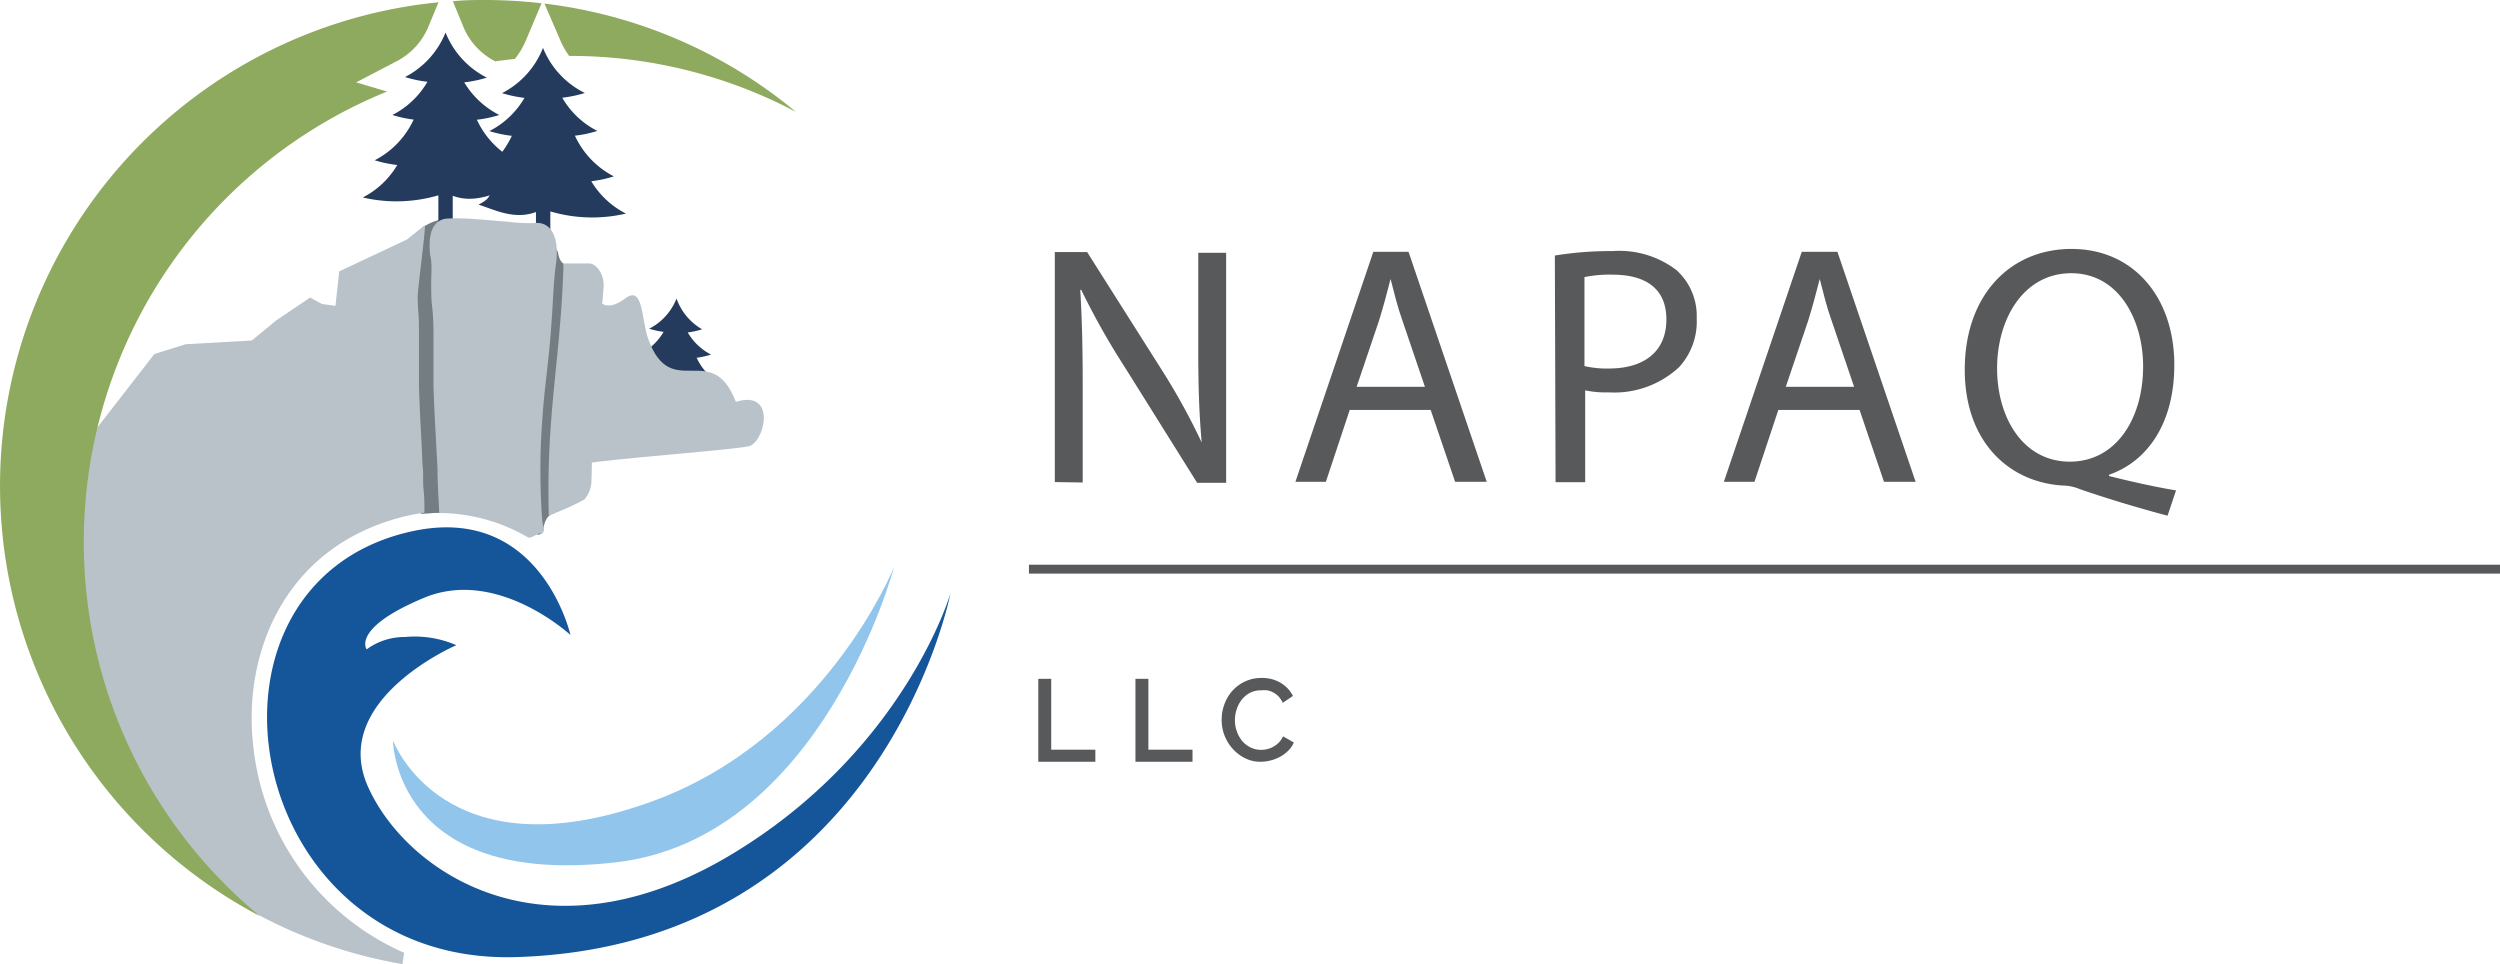 <svg xmlns="http://www.w3.org/2000/svg" viewBox="0 0 173.94 67.08"><defs><style>.cls-1{fill:#243b5e;}.cls-1,.cls-2{fill-rule:evenodd;}.cls-2{fill:#b9c2c9;}.cls-3{fill:#747d81;}.cls-4{fill:#8eaa5e;}.cls-5{fill:#15569b;}.cls-6{fill:#92c5eb;}.cls-7{fill:#58595b;}.cls-8{fill:none;stroke:#58595b;stroke-miterlimit:10;stroke-width:0.62px;}</style></defs><title>napaq</title><g id="Layer_2" data-name="Layer 2"><g id="Layer_1-2" data-name="Layer 1"><path id="_Path_" data-name="&lt;Path&gt;" class="cls-1" d="M47.07,20.77a4,4,0,0,1-1.9,2.1,5.48,5.48,0,0,0,1,.22,4,4,0,0,1-1.63,1.54,5.48,5.48,0,0,0,1,.22,4,4,0,0,1-1.81,1.89,5.87,5.87,0,0,0,1,.22c-.37.63-.08.71-.79,1.08a3.86,3.86,0,0,0,2.64.34v.93h.65v-.95a6.9,6.9,0,0,0,3.51.1A4,4,0,0,1,49.28,27a5.88,5.88,0,0,0,1-.22,4,4,0,0,1-1.81-1.89,5.45,5.45,0,0,0,1-.22,4,4,0,0,1-1.62-1.54,5.51,5.51,0,0,0,1-.22A4,4,0,0,1,47.07,20.77Z"/><path class="cls-2" d="M40.86,32.25c0-1,0-1.65,0-2.31.21-3.21.71-8.45.69-8.67-.11-1.31.07.89,1.93-.49,1.29-1,1.13,1.42,1.62,2.8,1.59,4.44,4.41,0,6.1,4.38,2.74-.86,2.1,2.53,1,3.06C51.76,31.25,41.55,32,40.86,32.25Z"/><path class="cls-3" d="M29.29,35.75s.24,0,.79-.05a4.81,4.81,0,0,1,.73,0l.51-20.5a3.42,3.42,0,0,0-2.27.92,11.64,11.64,0,0,0-1.56,1.66Z"/><path class="cls-2" d="M17.62,51.9c-.75-6.55,2.26-14,10.65-16,.43-.1.85-.17,1.26-.23,0-.54,0-1.08-.06-1.61s0-1-.05-1.48-.05-1-.08-1.56c-.07-1.36-.15-2.78-.19-4.17,0-.74,0-1.48,0-2.2,0-.54,0-1.09,0-1.63,0-1.33-.06-1-.09-2.36,0-.56.52-4.39.51-5l-1.25,1L23.6,18.88l-.26,2.4-.94-.13-.82-.45L19.21,22.3l-1.69,1.39-4.6.26-2.18.68L.49,37.84A33.35,33.35,0,0,0,28,67.08l.12-.79A17.7,17.7,0,0,1,17.62,51.9Z"/><path class="cls-4" d="M37.88.25,39,2.84a5.21,5.21,0,0,0,.6,1.05h.09A33.63,33.63,0,0,1,55.37,7.78,33.61,33.61,0,0,0,37.88.25Z"/><path class="cls-4" d="M32.2,1.77a4.74,4.74,0,0,0,2.26,2.5h0c.45-.07.9-.12,1.36-.17a5.13,5.13,0,0,0,.76-1.27L37.68.23A34.08,34.08,0,0,0,33.81,0c-.78,0-1.54,0-2.3.09Z"/><path class="cls-4" d="M5.83,37.7A33.82,33.82,0,0,1,26.93,6.37l-2.15-.64,2.8-1.46a4.76,4.76,0,0,0,2.26-2.5L30.51.16A33.81,33.81,0,0,0,18.07,63.73,33.73,33.73,0,0,1,5.83,37.7Z"/><path id="_Path_2" data-name="&lt;Path&gt;" class="cls-1" d="M31,2.26A6,6,0,0,0,33.87,5.4a8.46,8.46,0,0,1-1.57.33A6,6,0,0,0,34.74,8a8.22,8.22,0,0,1-1.56.33,6,6,0,0,0,2.71,2.83,8.43,8.43,0,0,1-1.57.33c.56.95.13,1.08,1.18,1.62-1,.29-2.45,1.1-4,.51v2.07h-1v-2.1a10.37,10.37,0,0,1-5.26.15,5.93,5.93,0,0,0,2.4-2.26,8.5,8.5,0,0,1-1.57-.33,6,6,0,0,0,2.71-2.83A8.24,8.24,0,0,1,27.3,8a5.92,5.92,0,0,0,2.44-2.31,8.38,8.38,0,0,1-1.56-.33A6,6,0,0,0,31,2.26Z"/><path id="_Path_3" data-name="&lt;Path&gt;" class="cls-1" d="M37.78,3.33a6,6,0,0,1-2.85,3.15,8.71,8.71,0,0,0,1.56.33,5.93,5.93,0,0,1-2.44,2.31,8.27,8.27,0,0,0,1.56.33,6,6,0,0,1-2.71,2.83,8.43,8.43,0,0,0,1.57.34c-.56.94-.12,1.07-1.18,1.62,1,.29,2.45,1.1,4,.51v1.39h1V14.71a10.3,10.3,0,0,0,5.26.15,5.94,5.94,0,0,1-2.41-2.25,8.33,8.33,0,0,0,1.57-.34,6,6,0,0,1-2.71-2.83,8.26,8.26,0,0,0,1.56-.33,5.92,5.92,0,0,1-2.44-2.31,8.77,8.77,0,0,0,1.57-.33A6,6,0,0,1,37.78,3.33Z"/><path class="cls-3" d="M38.82,17.54s.06.61.38.79-.62,17.38-.62,17.38-.59,0-.76,1-.89.16-.89.16L38.54,17Z"/><path class="cls-2" d="M39.21,18.33c.7,0,1.24,0,1.78,0s1.11.86,1,1.74c-.26,3.52-.56,3.75-.76,7.28-.11,2,0,4.08-.08,6.11a2,2,0,0,1-.5,1.3,17.56,17.56,0,0,1-2.47,1.1C38,28.63,39,25.2,39.21,18.33Z"/><path class="cls-5" d="M66.13,41.28S61.39,65.79,35.94,66.59C16.81,67.2,12.26,40.73,28.51,37c9.09-2.1,11.18,7.18,11.18,7.18s-5.09-4.71-10.18-2.59-4,3.59-4,3.59a4.45,4.45,0,0,1,2.67-.86,7.23,7.23,0,0,1,3.57.57s-8.86,3.8-6.14,9.86S38.24,67.5,51.62,59C63.09,51.76,66.13,41.28,66.13,41.28Z"/><path class="cls-6" d="M27.34,51.51S27.4,61.77,42.83,60c14.37-1.63,19.38-20.56,19.38-20.56s-4.8,12-16.93,16.35C30.84,61,27.34,51.51,27.34,51.51Z"/><path class="cls-2" d="M30,19.64c0,2.23.12,1.17.16,3.41,0,1.27,0,2.54,0,3.81.06,1.91.18,3.81.28,5.71,0,1,.07,2.08.12,3.12a12.41,12.41,0,0,1,6.16,1.69c.26.15.77-.41,1-.24.25-.38.08-.23,0-1a49,49,0,0,1-.08-5.44c.2-4,.51-4.78.77-8.81.08-1.17.11-2.37.27-3.52.26-1.87-.33-3-1.55-2.85a12.19,12.19,0,0,1-1.88-.1c-1.33-.09-2.67-.27-4-.22-1,0-1.51.82-1.32,2.54C30.08,18.35,30,19,30,19.64Z"/><path class="cls-7" d="M73.39,33.54v-16h2.25l5.11,8.07a45.15,45.15,0,0,1,2.86,5.18l0,0c-.19-2.13-.24-4.07-.24-6.56V17.59h1.94v16H83.29l-5.06-8.09a50.7,50.7,0,0,1-3-5.33l-.07,0c.12,2,.17,3.93.17,6.58v6.82Z"/><path class="cls-7" d="M93.91,28.52l-1.66,5H90.13l5.42-16H98l5.44,16h-2.2l-1.7-5Zm5.23-1.61-1.56-4.59c-.36-1-.59-2-.83-2.91h0c-.24.95-.5,1.92-.8,2.89l-1.56,4.61Z"/><path class="cls-7" d="M108.18,17.78a23.83,23.83,0,0,1,4-.31,6.55,6.55,0,0,1,4.47,1.33,4.29,4.29,0,0,1,1.4,3.34,4.7,4.7,0,0,1-1.23,3.41,6.61,6.61,0,0,1-4.87,1.75,7.1,7.1,0,0,1-1.66-.14v6.39h-2.06Zm2.06,7.69a6.91,6.91,0,0,0,1.7.17c2.49,0,4-1.21,4-3.41s-1.49-3.12-3.76-3.12a8.64,8.64,0,0,0-1.94.17Z"/><path class="cls-7" d="M123.73,28.52l-1.66,5h-2.13l5.42-16h2.48l5.44,16h-2.2l-1.7-5ZM129,26.91l-1.56-4.59c-.36-1-.59-2-.83-2.91h0c-.24.95-.5,1.92-.8,2.89l-1.56,4.61Z"/><path class="cls-7" d="M150.81,35.88c-2.15-.57-4.26-1.21-6.11-1.85a3.07,3.07,0,0,0-1-.24c-3.79-.14-7-2.93-7-8.07s3.12-8.4,7.43-8.4,7.15,3.36,7.15,8.07c0,4.09-1.89,6.72-4.54,7.64v.09c1.59.4,3.31.78,4.66,1Zm-1.7-10.39c0-3.19-1.66-6.48-5-6.48s-5.18,3.22-5.16,6.67,1.85,6.44,5.06,6.44S149.11,29.14,149.11,25.49Z"/><path class="cls-7" d="M72.24,53V47.23h.9v4.93h3.07V53Z"/><path class="cls-7" d="M79,53V47.23h.9v4.93h3.07V53Z"/><path class="cls-7" d="M85,50a3,3,0,0,1,.19-1,2.84,2.84,0,0,1,.54-.92,2.76,2.76,0,0,1,.88-.66,2.66,2.66,0,0,1,1.17-.25,2.48,2.48,0,0,1,1.34.35,2.25,2.25,0,0,1,.84.9l-.71.48a1.64,1.64,0,0,0-.29-.44,1.42,1.42,0,0,0-.37-.28,1.58,1.58,0,0,0-.42-.15,2.12,2.12,0,0,0-.42,0,1.66,1.66,0,0,0-.79.18,1.75,1.75,0,0,0-.57.48,2.15,2.15,0,0,0-.35.67,2.46,2.46,0,0,0-.12.74,2.32,2.32,0,0,0,.14.8,2.15,2.15,0,0,0,.38.67A1.89,1.89,0,0,0,87,52a1.61,1.61,0,0,0,.74.17,1.87,1.87,0,0,0,.43-.05,1.61,1.61,0,0,0,.43-.17,1.67,1.67,0,0,0,.38-.29,1.47,1.47,0,0,0,.29-.43l.75.43a1.76,1.76,0,0,1-.39.57,2.45,2.45,0,0,1-.56.42,2.91,2.91,0,0,1-.67.26,2.84,2.84,0,0,1-.69.09,2.37,2.37,0,0,1-1.11-.26,2.9,2.9,0,0,1-.86-.67,3.09,3.09,0,0,1-.56-.94A3,3,0,0,1,85,50Z"/><line class="cls-8" x1="71.59" y1="39.6" x2="173.94" y2="39.6"/></g></g></svg>